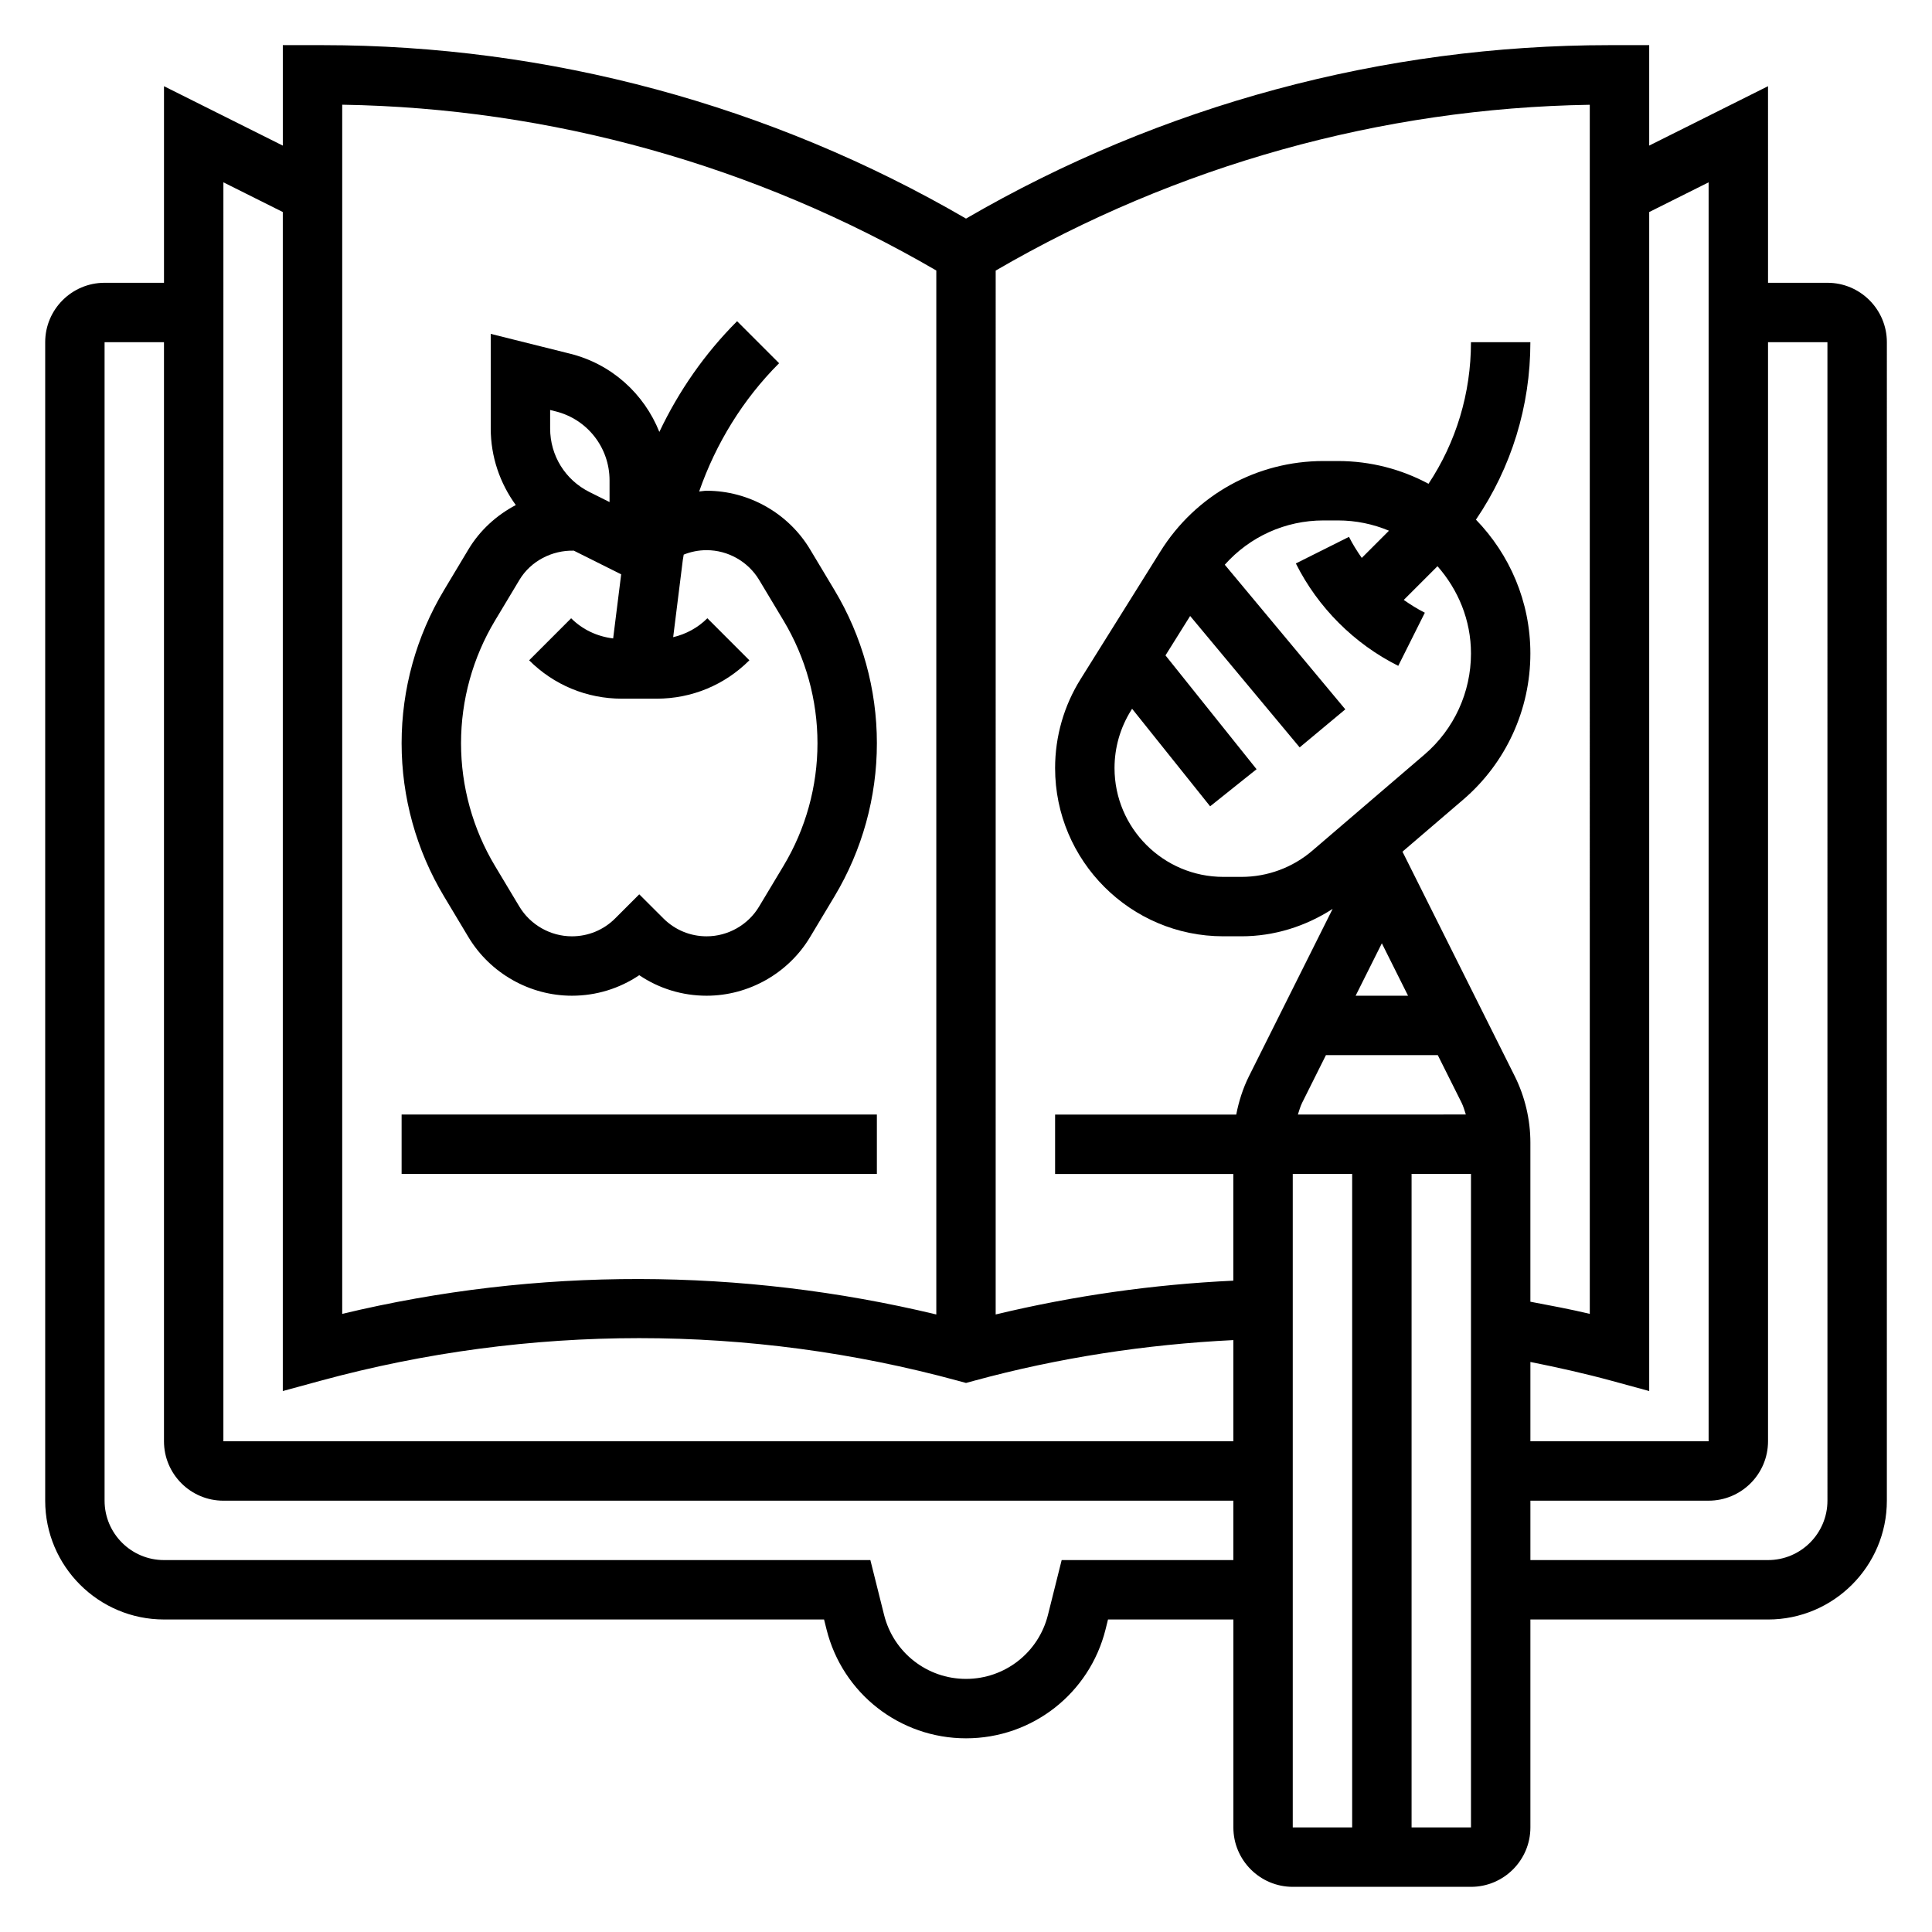 <?xml version="1.0" encoding="UTF-8"?>
<!-- Uploaded to: SVG Repo, www.svgrepo.com, Generator: SVG Repo Mixer Tools -->
<svg fill="#000000" width="800px" height="800px" version="1.1" viewBox="144 144 512 512" xmlns="http://www.w3.org/2000/svg">
 <g>
  <path d="m628.29 218.94h-15.742l-0.004-52.098-31.488 15.742v-26.621h-10.531c-59.914 0-118.77 15.879-170.52 45.965-51.754-30.086-110.61-45.965-170.52-45.965h-10.535v26.625l-31.488-15.742v52.094h-15.742c-8.684 0-15.742 7.062-15.742 15.742v307.01c0 17.367 14.121 31.488 31.488 31.488h174.92l0.652 2.613c4.238 17.008 19.449 28.879 36.973 28.879s32.73-11.871 36.977-28.875l0.648-2.613h33.223v55.105c0 8.684 7.062 15.742 15.742 15.742h47.23c8.684 0 15.742-7.062 15.742-15.742v-55.105h62.977c17.367 0 31.488-14.121 31.488-31.488l0.004-307.01c0-8.684-7.062-15.746-15.742-15.746zm-31.488-26.621v333.63h-47.23v-21.012c7.234 1.449 14.453 3.055 21.547 4.992l9.938 2.711v-312.45zm-108.85 247.04c0.355-1.055 0.637-2.133 1.133-3.125l6.305-12.621h29.637l6.305 12.609c0.496 0.992 0.781 2.078 1.133 3.133zm-44.211-107.09 0.277-0.441 20.68 25.852 12.305-9.832-24.137-30.164 6.535-10.445 29.023 34.824 12.098-10.078-31.945-38.328c6.606-7.41 16.004-11.738 26.176-11.738h3.801c4.793 0 9.367 0.977 13.539 2.723l-7.211 7.211c-1.242-1.777-2.41-3.629-3.387-5.582l-14.082 7.047c5.832 11.668 15.477 21.309 27.137 27.137l7.047-14.082c-1.953-0.977-3.793-2.133-5.582-3.387l8.934-8.934c5.457 6.203 8.875 14.238 8.875 23.125 0 10.305-4.488 20.066-12.305 26.773l-29.742 25.488c-5.219 4.481-11.887 6.945-18.766 6.945h-4.816c-15.895 0-28.836-12.934-28.836-28.836 0-5.414 1.512-10.691 4.383-15.277zm66.465 61.715 6.941 13.887h-13.887zm55.105 98.203c-5.219-1.25-10.484-2.219-15.742-3.219v-42.18c0-6.07-1.441-12.164-4.148-17.602l-29.75-59.488 16.098-13.793c11.312-9.699 17.797-23.82 17.797-38.73 0-13.777-5.519-26.277-14.422-35.465 9.359-13.773 14.422-30.004 14.422-47.023h-15.742c0 13.539-3.938 26.48-11.25 37.52-7.164-3.844-15.336-6.031-24.012-6.031h-3.801c-17.703 0-33.883 8.965-43.25 23.977l-21.113 33.77c-4.438 7.078-6.785 15.25-6.785 23.625 0 24.586 19.996 44.578 44.582 44.578h4.816c8.637 0 16.98-2.621 24.152-7.266l-22.168 44.336c-1.598 3.203-2.691 6.644-3.379 10.172h-48.004v15.742h47.23v28.277c-21.215 0.992-42.312 3.992-62.977 8.957l0.004-276.64c47.871-27.852 102.08-43.051 157.44-43.941zm-330.62-320.44c55.363 0.891 109.57 16.09 157.44 43.941v276.66c-51.719-12.422-105.73-12.578-157.44-0.156zm-31.488 20.57 15.742 7.871v312.45l9.941-2.707c55.301-15.082 113.74-15.082 169.05 0l2.066 0.566 2.07-0.566c22.457-6.125 45.562-9.652 68.777-10.793v26.809h-267.65zm222.15 365.12-3.637 14.539c-2.504 9.984-11.422 16.949-21.711 16.949s-19.207-6.965-21.711-16.949l-3.637-14.539h-187.2c-8.684 0-15.742-7.062-15.742-15.742v-307.01h15.742v291.27c0 8.684 7.062 15.742 15.742 15.742h267.65v15.742zm61.242-102.34h15.742v173.18h-15.742zm31.488 173.19v-173.19h15.742v173.18zm110.21-86.594c0 8.684-7.062 15.742-15.742 15.742h-62.977v-15.742h47.23c8.684 0 15.742-7.062 15.742-15.742v-291.27h15.742z"/>
  <path d="m250.43 439.36h125.95v15.742h-125.95z"/>
  <path d="m268.15 392.36c5.75 9.57 16.25 15.516 27.402 15.516 6.453 0 12.617-1.906 17.855-5.441 5.234 3.535 11.391 5.441 17.855 5.441 11.156 0 21.656-5.945 27.402-15.516l6.473-10.793c7.356-12.258 11.246-26.301 11.246-40.605 0-14.305-3.891-28.348-11.25-40.605l-6.473-10.793c-5.746-9.57-16.246-15.512-27.398-15.512-0.668 0-1.316 0.148-1.977 0.195 4.426-12.715 11.609-24.418 21.184-33.992l-11.133-11.133c-8.535 8.535-15.469 18.508-20.602 29.34-4.031-10.078-12.602-17.973-23.648-20.727l-21.039-5.258v25.059c0 7.496 2.434 14.516 6.644 20.309-5.094 2.684-9.508 6.676-12.539 11.73l-6.473 10.793c-7.359 12.246-11.25 26.293-11.25 40.594 0 14.305 3.891 28.348 11.25 40.605zm21.641-139.71 1.473 0.371c8.398 2.094 14.273 9.613 14.273 18.277v5.754l-5.328-2.66c-6.426-3.211-10.418-9.664-10.418-16.852zm-14.609 55.812 6.473-10.785c3-5.008 8.652-7.887 14.414-7.746l12.547 6.273-2.125 16.988c-4.195-0.512-8.094-2.305-11.133-5.344l-11.133 11.141c6.566 6.555 15.289 10.168 24.57 10.168h9.227c9.281 0 18.004-3.613 24.57-10.172l-11.133-11.141c-2.527 2.535-5.668 4.211-9.062 5.016l2.551-20.43c0.062-0.488 0.172-0.961 0.242-1.449 1.906-0.77 3.953-1.18 6.07-1.18 5.66 0 10.988 3.016 13.91 7.871l6.473 10.793c5.879 9.805 8.996 21.047 8.996 32.5s-3.117 22.695-9.004 32.504l-6.473 10.785c-2.91 4.867-8.246 7.879-13.898 7.879-4.336 0-8.398-1.684-11.469-4.754l-6.387-6.375-6.383 6.383c-3.062 3.062-7.133 4.746-11.473 4.746-5.66 0-10.988-3.016-13.91-7.871l-6.473-10.793c-5.875-9.809-8.992-21.047-8.992-32.504 0-11.453 3.117-22.695 9.004-32.504z"/>
 </g>
</svg>